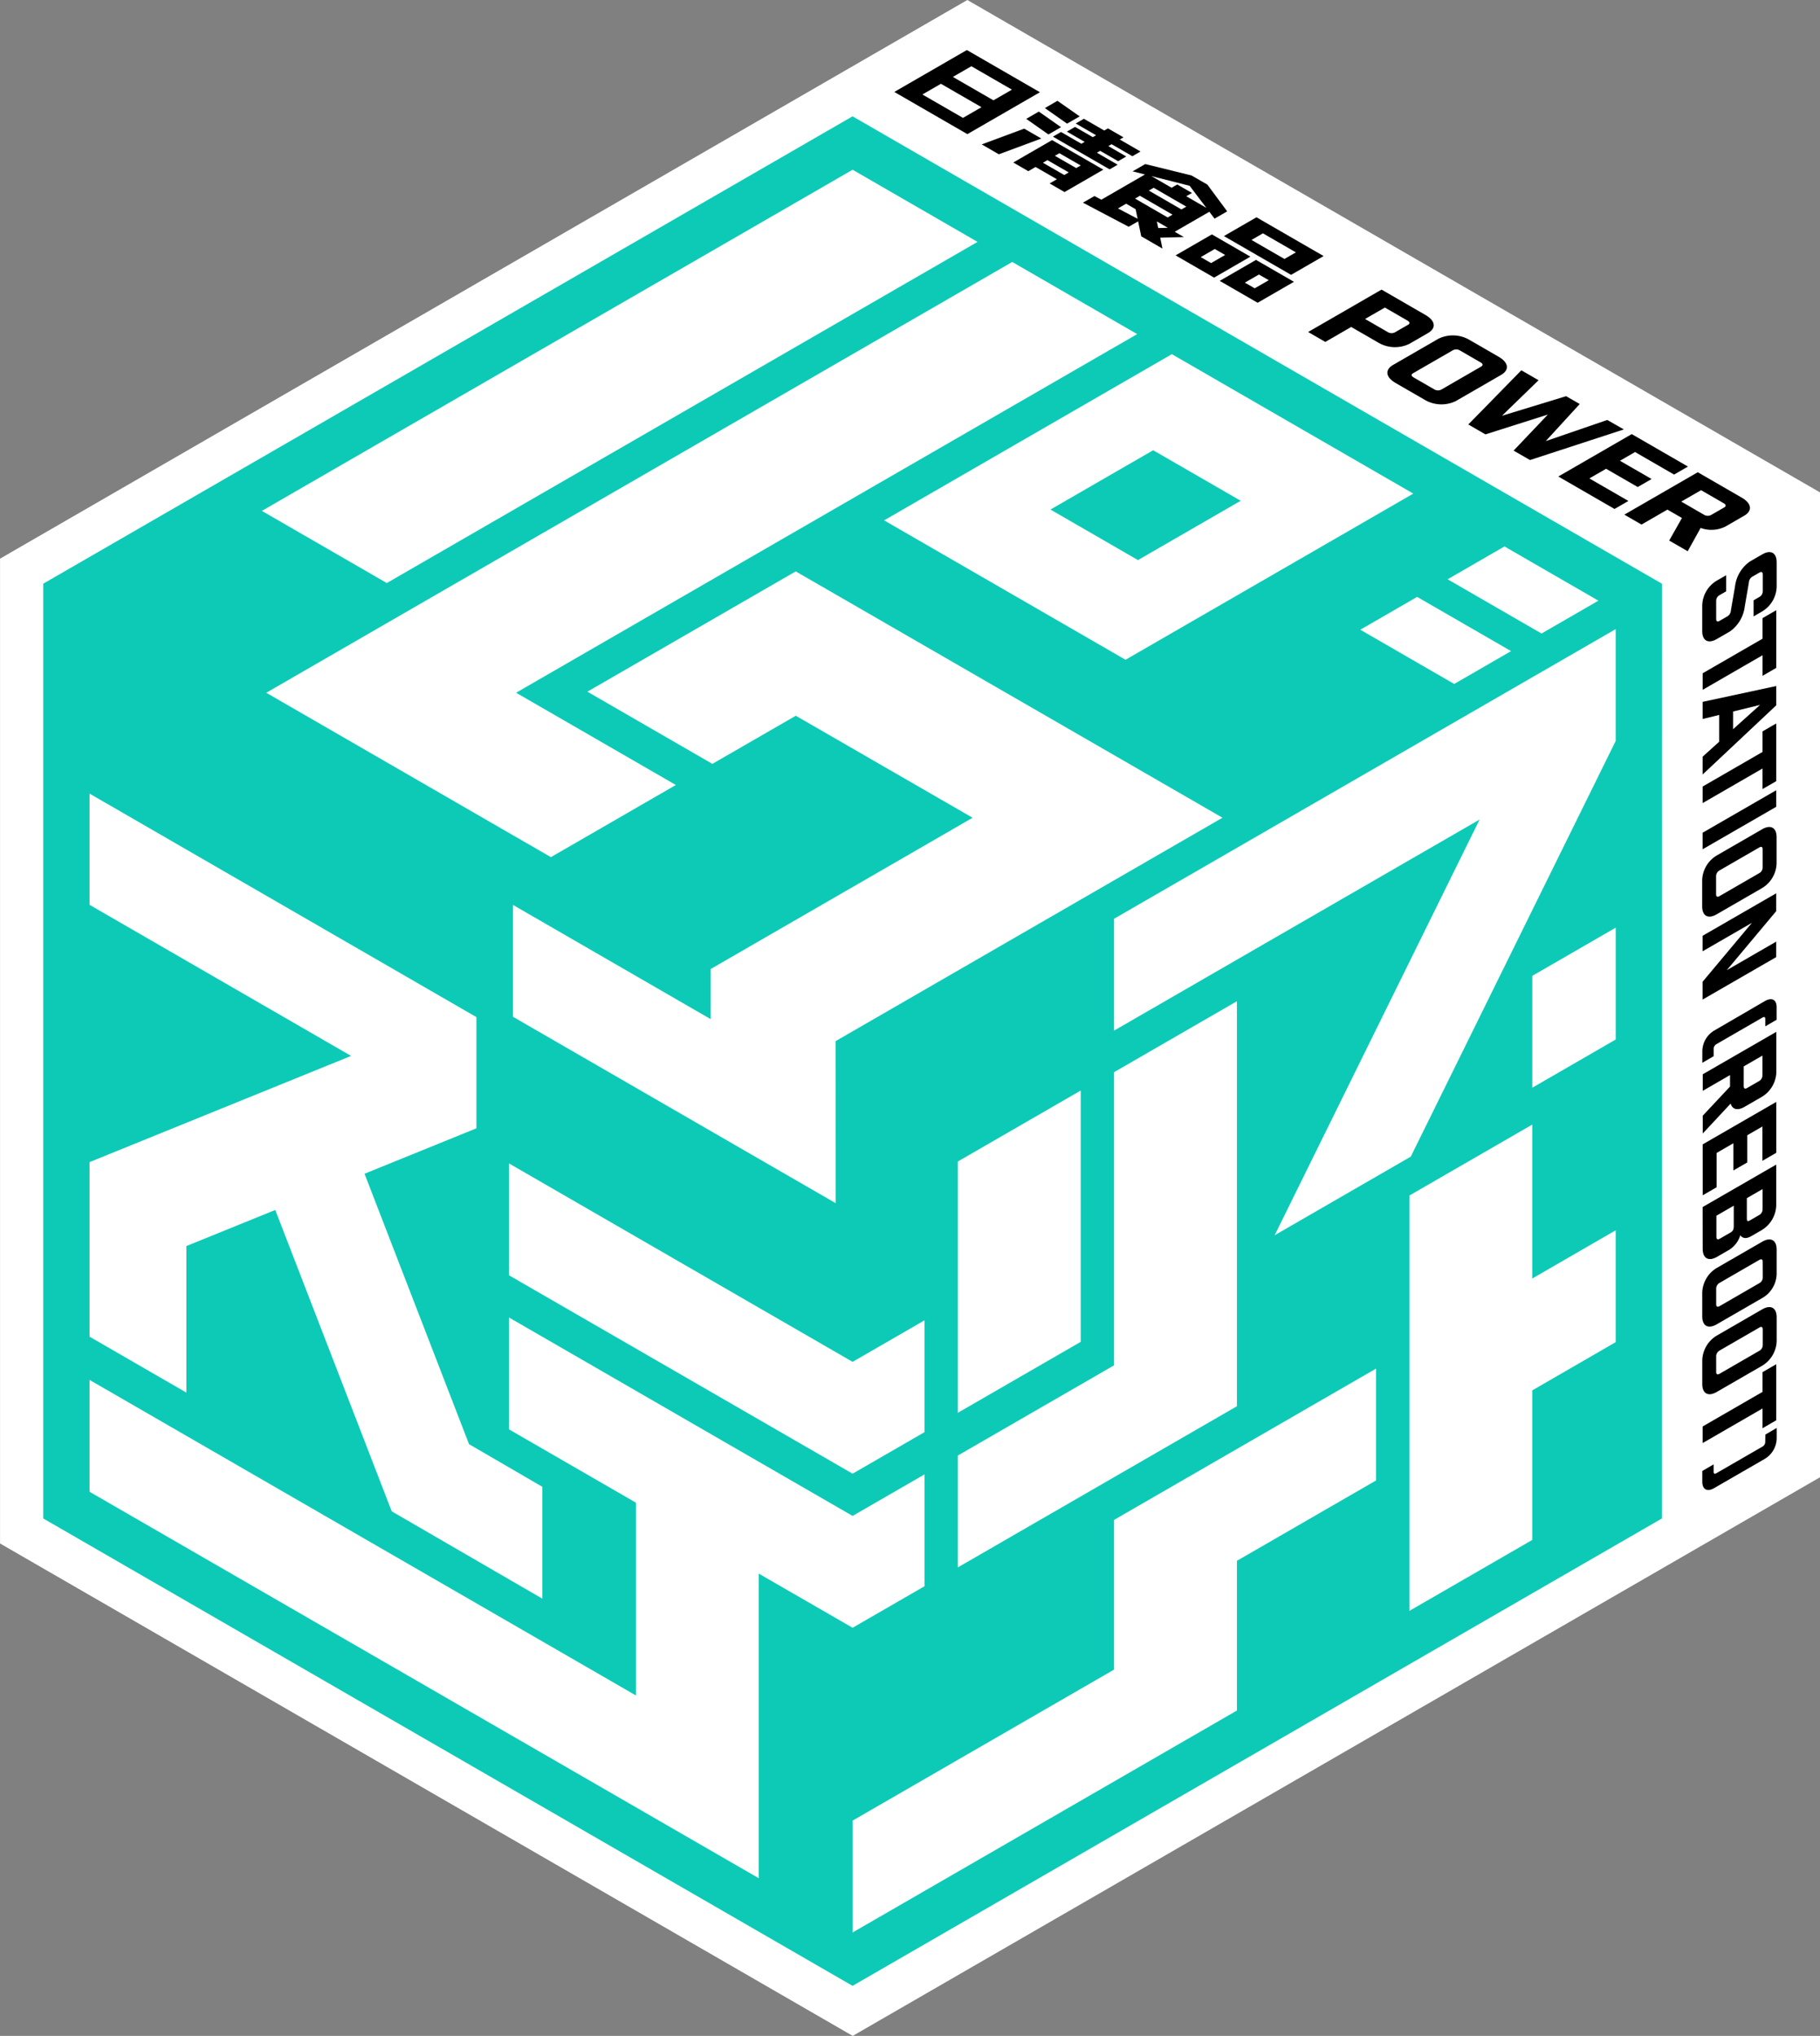 <svg xmlns="http://www.w3.org/2000/svg" width="192.896" height="215.723" viewBox="0 0 192.896 215.723"><rect x="0" y="0" width="192.896" height="215.723" fill="#808080" stroke="none"/><g data-name="グループ 998"><path data-name="パス 1441" d="M102.525 0L.005 59.195v104.352l90.372 52.177 102.524-59.195V52.177z" fill="#fff"/><g data-name="グループ 997"><g data-name="グループ 991"><path data-name="パス 1442" d="M181.956 67.714l1.408-.813a3.794 3.794 0 001.56-2.655l.434-2.516a.774.774 0 01.368-.626l.737-.425c.239-.138.368-.066.368.2v1.754a.7.7 0 01-.369.627l-.607.35v1.705l.91-.526a3.158 3.158 0 001.538-2.618v-2.582c0-1.023-.628-1.367-1.537-.842l-1.321.763a3.791 3.791 0 00-1.56 2.655l-.434 2.516a.776.776 0 01-.368.626l-.823.475c-.238.138-.368.066-.368-.2v-1.9a.7.7 0 01.368-.626l.693-.4v-1.705l-1 .575a3.161 3.161 0 00-1.539 2.618v2.728c.003 1.023.631 1.367 1.542.842z"/><path data-name="パス 1443" d="M188.259 64.658l-1.452.838v2.18l-6.347 3.665v1.753l6.347-3.665v2.18l1.451-.838z"/><path data-name="パス 1444" d="M188.256 72.692l-7.8 1.677v1.815l1.754-.428v2.838l-1.755 1.586v1.888l7.8-7.329zm-4.572 4.576v-1.876l2.86-.7z"/><path data-name="パス 1445" d="M188.256 76.659l-1.452.838v2.18l-6.347 3.665v1.754l6.347-3.665v2.18l1.452-.838z"/><path data-name="パス 1446" d="M180.454 89.99l7.8-4.5v-1.754l-7.8 4.5z"/><path data-name="パス 1447" d="M181.947 96.88l4.809-2.777a3.16 3.16 0 001.539-2.618v-2.771c0-1.023-.628-1.367-1.538-.842l-4.809 2.777a3.158 3.158 0 00-1.539 2.618v2.771c0 1.023.628 1.367 1.538.842zm-.064-4.025a.7.7 0 01.368-.627l4.2-2.426c.238-.138.368-.066.368.2v1.895a.7.7 0 01-.368.626l-4.2 2.426c-.238.138-.368.066-.368-.2z"/><path data-name="パス 1448" d="M188.251 94.657l-7.8 4.5v1.644l5.231-3.02-5.232 6.248v1.888l7.8-4.5v-1.64l-5.232 3.021 5.233-6.248z"/><path data-name="パス 1449" d="M187.054 106.074l-5.369 3.124a2.583 2.583 0 00-1.259 2.141v1.275l1.2-.7v-.767a.572.572 0 01.3-.513l4.872-2.813c.2-.113.3-.055.3.164v.768l1.2-.7v-1.3c.014-.824-.5-1.105-1.244-.679z"/><path data-name="パス 1450" d="M180.468 118.219v1.888l2.958-3.169c.184.624.736.769 1.473.343l1.831-1.057a3.161 3.161 0 001.538-2.618v-4.274l-7.8 4.5v1.754l2.892-1.67v1.217zm4.344-5.224l1.982-1.144v2.082a.7.7 0 01-.369.627l-1.246.719c-.238.138-.368.066-.368-.2z"/><path data-name="パス 1451" d="M180.465 126.654l1.473-.851v-3.637l1.777-1.026v2.882l1.473-.85v-2.882l1.6-.926v3.637l1.473-.851v-5.391l-7.8 4.5z"/><path data-name="パス 1452" d="M180.463 132.325c0 1.023.628 1.366 1.537.841l1.278-.738a2.771 2.771 0 001.17-1.54c.293.391.7.361 1.17.092l1.1-.638a3.159 3.159 0 001.538-2.618V123.4l-7.8 4.5zm4.68-5.369l1.668-.963v2.131a.7.7 0 01-.368.627l-.932.538c-.3.175-.368.115-.368-.2zm-3.228 1.863l1.841-1.063v2.083c0 .341-.022.573-.346.76l-1.126.651c-.239.138-.368.066-.368-.2z"/><path data-name="パス 1453" d="M186.766 131.576l-4.811 2.776a3.159 3.159 0 00-1.539 2.618v2.511c0 1.023.627 1.367 1.538.842l4.809-2.777a3.016 3.016 0 001.538-2.531v-2.6c.003-1.02-.625-1.365-1.535-.839zm.064 3.765a.7.7 0 01-.369.627l-4.2 2.426c-.238.137-.368.066-.368-.2v-1.635a.7.7 0 01.362-.627l4.2-2.427c.238-.138.369-.066.369.2z"/><path data-name="パス 1454" d="M186.764 138.742l-4.806 2.776a3.16 3.16 0 00-1.539 2.618v2.511c0 1.023.628 1.367 1.538.842l4.809-2.776a3.159 3.159 0 001.538-2.618v-2.506c-.002-1.028-.63-1.373-1.54-.847zm.064 3.765a.7.7 0 01-.368.627l-4.2 2.426c-.239.138-.368.066-.368-.2v-1.634a.7.7 0 01.368-.627l4.2-2.426c.238-.138.369-.066.369.2z"/><path data-name="パス 1455" d="M188.255 150.495v-5.941l-1.451.838v2.093l-6.347 3.665v1.758l6.347-3.665v2.094z"/><path data-name="パス 1456" d="M187.093 152.772a.572.572 0 01-.3.513l-4.872 2.813c-.195.113-.3.055-.3-.164v-.768l-1.2.7v1.126c0 .837.514 1.118 1.257.688l5.369-3.1a2.584 2.584 0 001.258-2.141v-1.131l-1.2.7z"/></g><g data-name="グループ 992"><path data-name="パス 1457" d="M102.475 5.302l-7.69 4.44 7.744 4.471 7.691-4.44zm-.413 7.19l-4.3-2.48 1.964-1.134 4.3 2.48zm-1.07-4.342l1.96-1.131 4.3 2.48-1.96 1.131z"/><path data-name="パス 1458" d="M116.171 14.332l-.349.2-1.881-1.086-.863.5 1.881 1.086-.349.2-2.158-1.246-.854.493 6.006 3.467.853-.493-2.2-1.271.349-.2 1.9 1.1.863-.5-1.9-1.1.349-.2 2.2 1.271.863-.5-2.2-1.271.395-.228-1.647-.951-.395.228-2.158-1.246-.863.5z"/><path data-name="パス 1459" d="M108.55 13.63l-4.5 1.671 1.815 1.048 4.5-1.671z"/><path data-name="パス 1460" d="M110.102 11.824l-1.335.771 2.354 1.652 1.335-.771z"/><path data-name="パス 1461" d="M114.431 12.332l-2.354-1.652-1.335.771 2.354 1.652z"/><path data-name="パス 1462" d="M111.506 14.845l-4.111 2.374 1.591.919.771-.445 2.259 1.3-.771.445 1.581.913 4.111-2.374zm1.29 3.7l-2.259-1.3.477-.276 2.259 1.3zm-.992-2.036l.477-.275 2.259 1.3-.477.275z"/><path data-name="パス 1463" d="M128.445 24.838l-3.848 2.222 4.081 2.357 3.848-2.222zm-.085 3.038l-1.1-.633 1.489-.86 1.1.633z"/><path data-name="パス 1464" d="M136.837 29.124l3.449-1.992-7.117-4.109-3.449 1.992zm-2.984-4.4l3.492 2.017-1.21.7-3.493-2.016z"/><path data-name="パス 1465" d="M129.274 29.761l4.019 2.321 3.848-2.222-4.02-2.321zm5.2-.072l-1.489.86-1.047-.6 1.489-.859z"/><path data-name="パス 1466" d="M125.474 25.118l-.97-.56 3.67-2.119.554.73 1.338-.773-2.1-2.834-1.676-.968-4.909-1.21-1.338.773 1.31.332-4.624 2.67-.731-.386-1.221.7 4.849 2.557 1-.576.329 1.586 2.25 1.3-.239-1.155zm-1.7-.982l-1.016.028-.145-.7 1.685.973zm1.445-1.942l-3.458-2 .513-.3 3.458 2zm.864-2.508l1.776 2.338-.211-.122-1.917-1.107.6-.349-1.558-.9-.6.349-1.925-1.114-.211-.121zm-5.268 1.057l3.459 2-.514.3-3.458-2zm-2.324 1.342l.864-.5 1.007.581.211 1.016z"/><path data-name="パス 1467" d="M149.374 36.433l1.967-1.136c.908-.524.8-1.31-.261-1.923l-4.654-2.687-7.782 4.493 1.821 1.051 2.745-1.585 2.833 1.636a3.487 3.487 0 003.331.151zm-2.316-1.262l-2.378-1.372 2.1-1.211 2.378 1.373c.278.16.3.323.063.46l-1.362.786a.772.772 0 01-.801-.037z"/><path data-name="パス 1468" d="M158.837 37.802l-3.048-1.76a3.488 3.488 0 00-3.33-.151l-4.8 2.771c-.908.524-.8 1.31.261 1.923l3.048 1.76a3.487 3.487 0 003.331.151l4.8-2.771c.904-.525.797-1.31-.262-1.923zm-1.863 1.046l-4.197 2.424a.772.772 0 01-.8-.036l-2.137-1.234c-.278-.16-.3-.323-.062-.46l4.194-2.421a.772.772 0 01.8.036l2.138 1.234c.277.157.299.319.061.457z"/><path data-name="パス 1469" d="M170.35 44.5l-6.521 2.24 3.6-3.929-1.442-.832-6.8 2.077 3.88-3.765-1.826-1.054-5.62 5.741 1.816 1.049 6.615-2.1-3.631 3.82 1.74 1 9.945-3.245z"/><path data-name="パス 1470" d="M168.452 50.694l1.773-1.023 3.352 1.935 1.47-.849-3.352-1.935 1.6-.924 4.135 2.388 1.47-.849-5.957-3.439-7.782 4.493 5.957 3.439 1.47-.849z"/><path data-name="パス 1471" d="M184.595 52.726l-4.654-2.687-7.782 4.493 1.821 1.051 2.745-1.585 1.538.888-1.35 2.391 1.96 1.132 1.371-2.468a3.325 3.325 0 002.644-.156l1.967-1.136c.909-.524.803-1.309-.26-1.923zm-1.863 1.047l-1.362.786a.773.773 0 01-.8-.036l-2.378-1.373 2.1-1.21 2.377 1.372c.279.161.301.323.068.461z"/></g><g data-name="グループ 996"><g data-name="グループ 995"><path data-name="パス 1472" d="M176.143 61.85L90.361 12.325 4.583 61.849v99.048l85.778 49.525 85.778-49.524z" fill="#0DCAB7"/><g data-name="グループ 994"><g data-name="グループ 993"><path data-name="パス 1473" d="M75.321 102.68v5.307l-20.949-12.1v11.852l34.2 19.75-.012-17.167 41.007-23.676-45.229-26.1-22.082 12.745 13.247 7.648 8.841-5.1 18.741 10.811z" fill="#fff"/></g><path data-name="パス 1474" d="M103.607 25.631l-13.241-7.645-62.61 36.148 13.241 7.645z" fill="#fff"/><path data-name="パス 1475" d="M58.389 90.823l13.241-7.645-16.93-9.775 65.825-38-13.241-7.645-79.062 45.647z" fill="#fff"/><path data-name="パス 1476" d="M169.408 63.648l-9.952-5.746-6.026 3.479 9.953 5.746z" fill="#fff"/><path data-name="パス 1477" d="M154.127 72.472l6.025-3.479-9.952-5.746-6.026 3.479z" fill="#fff"/><path data-name="パス 1478" d="M19.754 132.032l9.421-3.823 12.343 31.931 15.968 9.257v-11.851l-7.774-4.521-11.077-28.655 11.857-4.812v-11.785l-41-23.681v11.784l27.722 16.01L9.49 123.139v18.494l10.264 5.928z" fill="#fff"/><path data-name="パス 1479" d="M53.942 135.126l36.423 21.025 7.622-4.4v-11.848l-7.622 4.4-36.423-21.028z" fill="#fff"/><path data-name="パス 1480" d="M162.401 115.256l8.844-5.109V98.295l-8.844 5.109z" fill="#fff"/><path data-name="パス 1481" d="M90.365 160.628L53.942 139.6v11.852l13.464 7.776v20.427L9.49 146.215v11.852l70.923 40.947v-32.276l9.953 5.74 7.622-4.4v-11.851z" fill="#fff"/><path data-name="パス 1482" d="M118.074 161.052v15.861l-27.708 16v11.852l40.73-23.516v-15.864l14.747-8.514v-11.853z" fill="#fff"/><path data-name="パス 1483" d="M101.519 123.073v26.628l13.023-7.519v-26.628z" fill="#fff"/><path data-name="パス 1484" d="M162.398 119.162l-13.023 7.519v44.01l13.023-7.519v-15.845l8.844-5.114v-11.852l-8.844 5.113z" fill="#fff"/><path data-name="パス 1485" d="M131.096 149.006v-42.914l-13.023 7.519v31.061l-16.555 9.557v11.853z" fill="#fff"/><path data-name="パス 1486" d="M118.074 97.354v11.852l38.744-22.367-21.721 44.049 14.426-8.331 21.719-44.045v-11.85z" fill="#fff"/><path data-name="パス 1487" d="M119.292 69.909l30.5-17.607-25.591-14.774-30.494 17.609zm12.206-16.846l-10.888 6.285-9.276-5.356 10.887-6.284z" fill="#fff"/></g></g></g></g></g></svg>